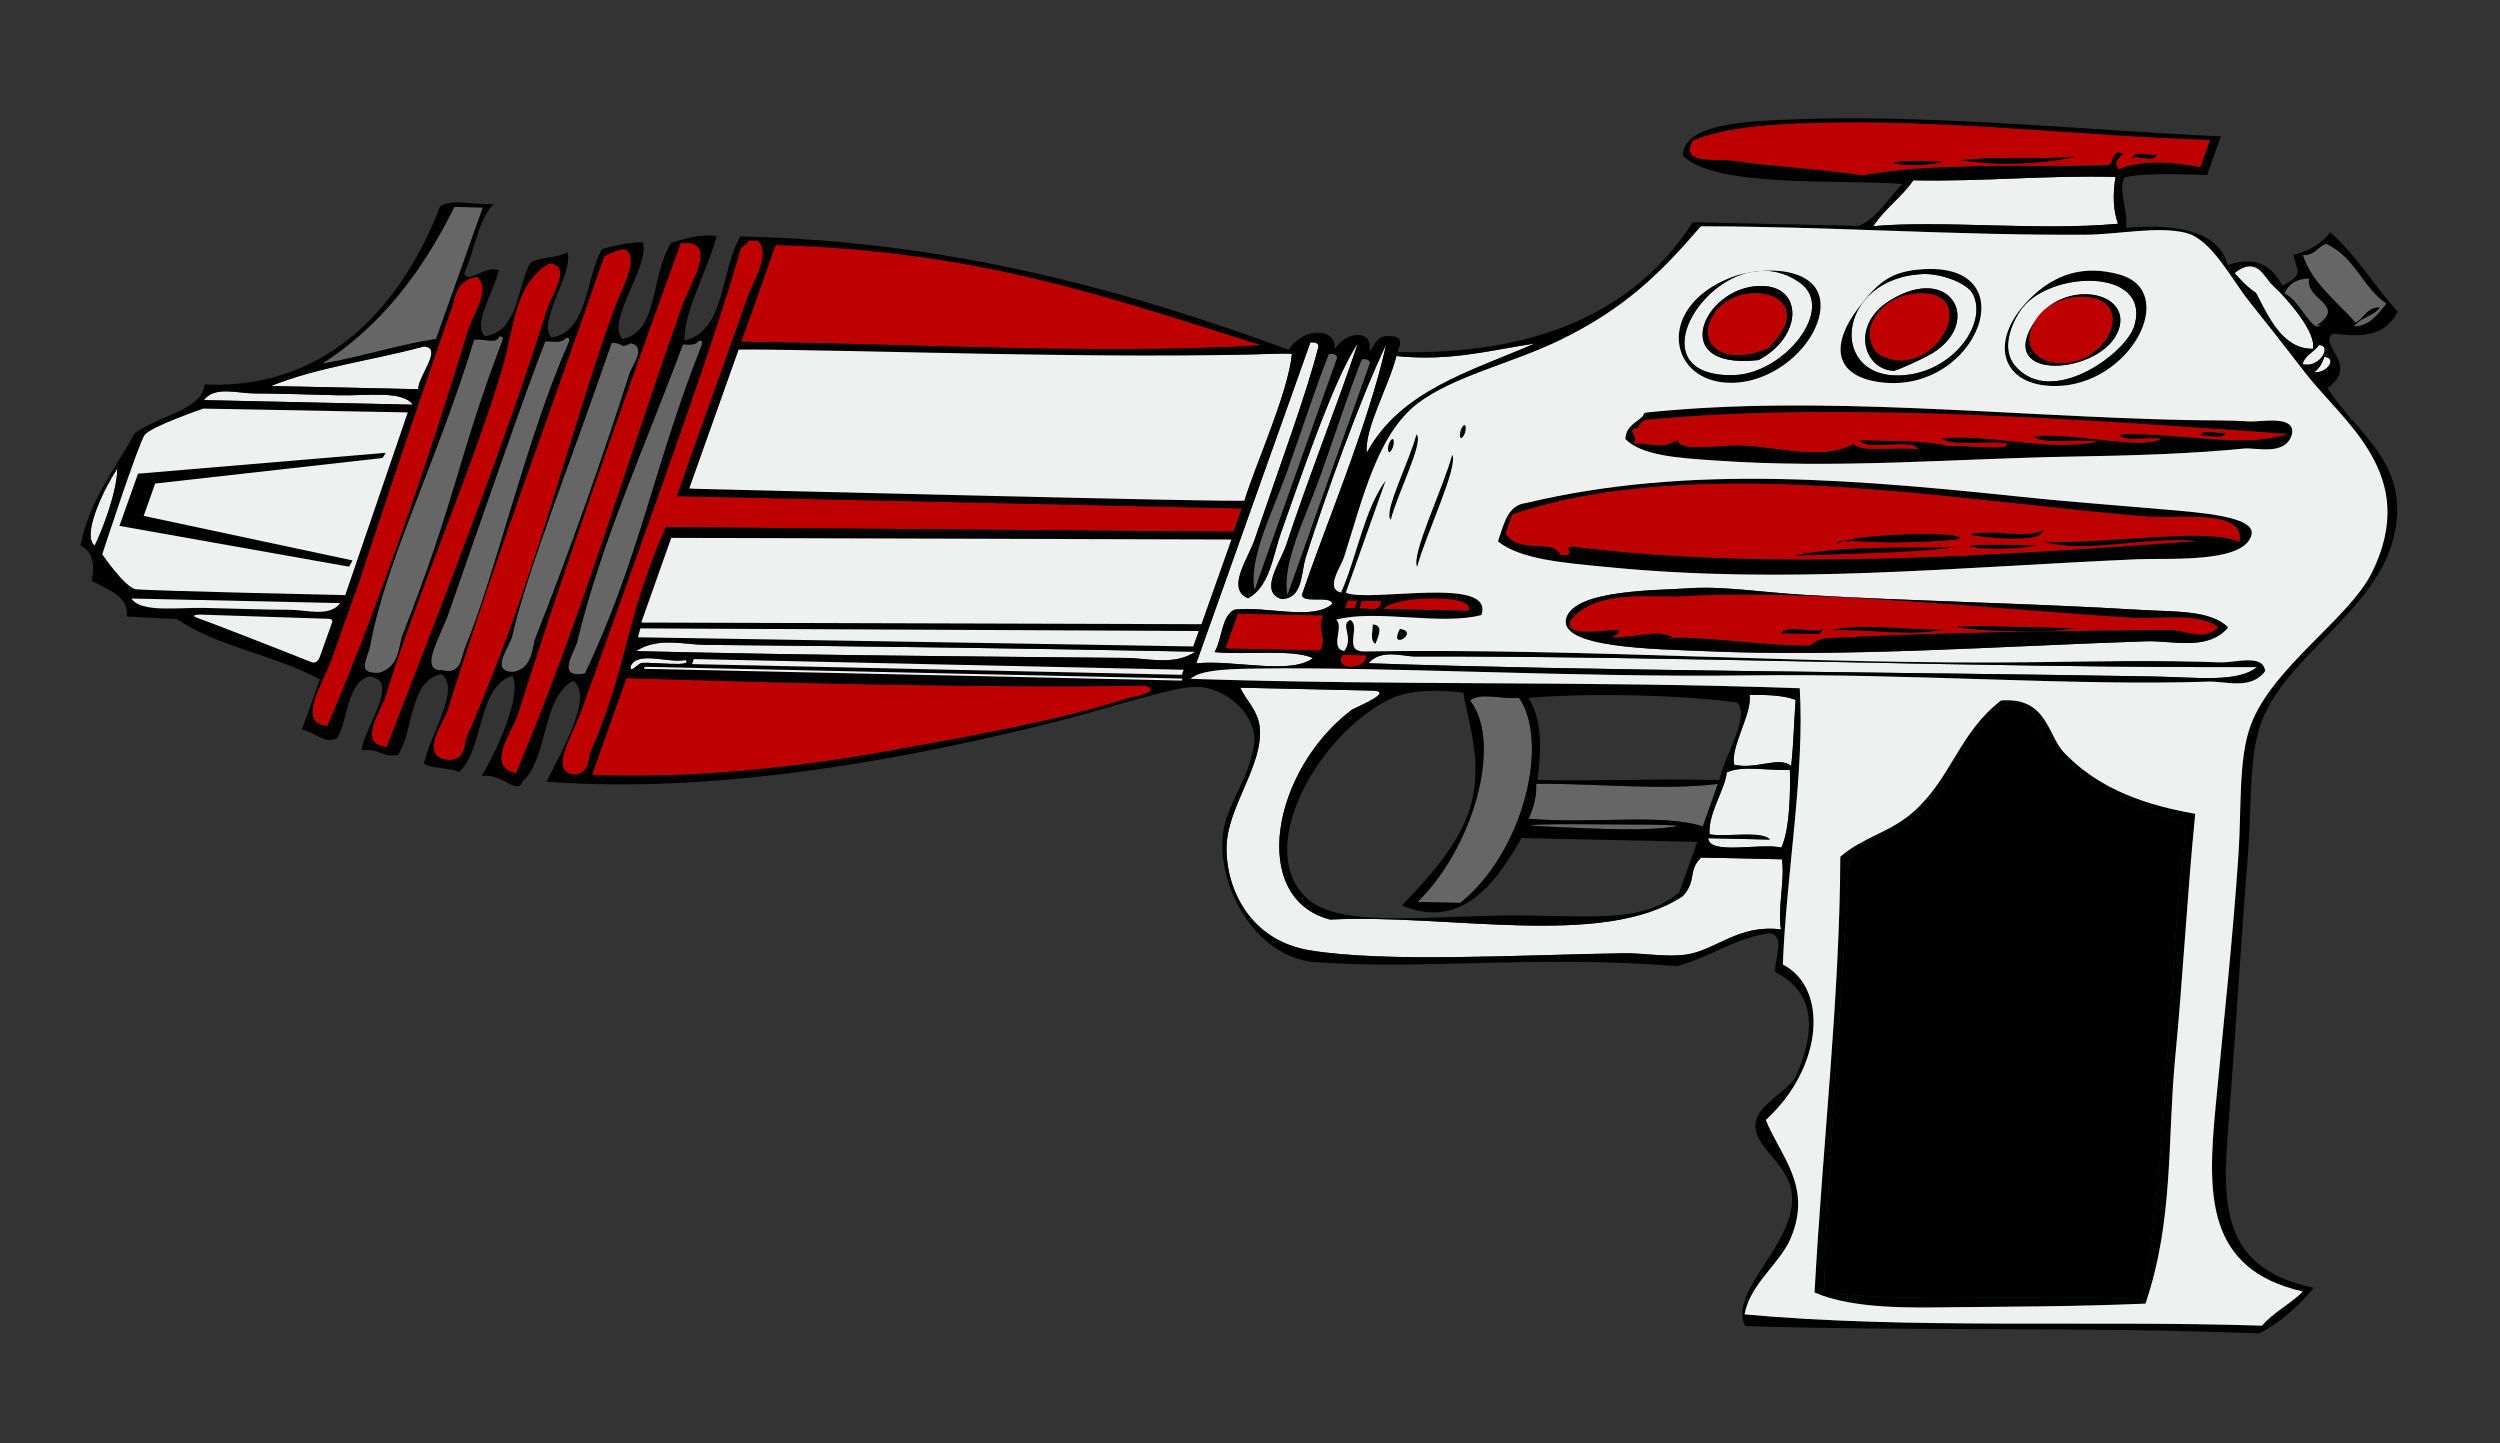 <?xml version="1.0" encoding="UTF-8" standalone="no"?>
<!-- Created with Inkscape (http://www.inkscape.org/) -->

<svg
   width="236.991mm"
   height="136.827mm"
   viewBox="0 0 839.732 484.821"
   id="svg60481"
   version="1.1"
   inkscape:version="1.2.2 (b0a8486, 2022-12-01)"
   sodipodi:docname="space-blaster.svg"
   xmlns:inkscape="http://www.inkscape.org/namespaces/inkscape"
   xmlns:sodipodi="http://sodipodi.sourceforge.net/DTD/sodipodi-0.dtd"
   xmlns="http://www.w3.org/2000/svg"
   xmlns:svg="http://www.w3.org/2000/svg"
   xmlns:rdf="http://www.w3.org/1999/02/22-rdf-syntax-ns#"
   xmlns:cc="http://creativecommons.org/ns#"
   xmlns:dc="http://purl.org/dc/elements/1.1/">
  <rect x="0" y="0" width="839.732" height="484.821" fill="#333333" stroke="none"/>
  <defs
     id="defs60483" />
  <sodipodi:namedview
     id="base"
     pagecolor="#ffffff"
     bordercolor="#666666"
     borderopacity="1.0"
     inkscape:pageopacity="0.0"
     inkscape:pageshadow="2"
     inkscape:zoom="0.7"
     inkscape:cx="209.28571"
     inkscape:cy="67.857143"
     inkscape:document-units="px"
     inkscape:current-layer="layer1"
     showgrid="false"
     inkscape:window-width="1652"
     inkscape:window-height="1099"
     inkscape:window-x="0"
     inkscape:window-y="25"
     inkscape:window-maximized="0"
     fit-margin-top="0"
     fit-margin-left="0"
     fit-margin-right="0"
     fit-margin-bottom="0"
     inkscape:showpageshadow="2"
     inkscape:pagecheckerboard="0"
     inkscape:deskcolor="#d1d1d1" />
  <g
     inkscape:label="Layer 1"
     inkscape:groupmode="layer"
     id="layer1"
     transform="translate(285.717,-261.67)">
    <g
       id="g4392"
       transform="matrix(1.179,-1.118,1.169,0.662,-677.985,579.42)">
      <g
         id="g3"
         style="clip-rule:evenodd;fill-rule:evenodd"
         transform="rotate(60.906,79.756,310.944)">
        <path
           id="path5"
           d="m 400.33,8.678 c -0.168,-2.168 3.547,-0.453 4.999,-1 0.17,2.168 -3.55,0.453 -5,1 z"
           inkscape:connector-curvature="0" />
        <path
           id="path7"
           d="m 361.33,10.678 c -4.599,2.342 -17.198,0.382 -5.999,0 1.89,-0.065 3.87,0.049 6,0 z"
           inkscape:connector-curvature="0" />
        <path
           id="path9"
           d="m 398.33,13.677 c 0.712,4.621 2.02,8.646 4,11.999 -16.208,2.328 -37.025,0.013 -50.994,2 1.118,-4.548 3.76,-7.572 5,-11.999 14.64,-0.016 27.24,-2.079 41.99,-2 z"
           inkscape:connector-curvature="0"
           style="fill:#eff0f0" />
        <path
           id="path11"
           d="M 59.37,30.675 V 64.671 C 51.512,66.478 45.069,69.7 37.372,71.67 46.669,61.97 51.465,47.768 53.37,30.675 Z"
           inkscape:connector-curvature="0"
           style="fill:#666666" />
        <path
           id="path13"
           d="m 452.32,56.672 c -6.449,0.294 -12.006,-8.542 -15.998,-13.999 -2.237,-1.429 -4.122,-3.21 -5.999,-4.999 3.466,-4.737 6.434,0.891 8.999,3 3.69,3.029 12.73,11.884 13,15.998 z"
           inkscape:connector-curvature="0"
           style="fill:#eff0f0" />
        <path
           id="path15"
           d="m 119.36,37.674 c 3.75,3.423 1.973,9.942 2,14.998 0.084,15.63 -0.063,34.474 0,50.994 h 118.99 v 5.999 l -118.99,2 c -1.676,23.783 2.458,36 1,57.992 -0.109,1.647 1.571,6.101 -2,6 -5.297,-0.706 -3,-10.282 -3,-15.998 0,-38.109 0.573,-92.8 -1,-118.98 -0.282,-1.615 0.945,-1.721 1,-3 0.67,-0.006 1.34,-0.006 2,-0.006 z"
           inkscape:connector-curvature="0"
           style="fill:#bf0000" />
        <path
           id="path17"
           d="m 105.36,38.674 c 5.364,0.989 3,10.513 3,15.998 0,42.117 2.195,79.663 0,120.98 -7.064,-1.375 -3.849,-10.729 -4,-14.998 -1.04,-29.541 -1.261,-77.812 -1,-118.98 v -3 c 0.67,0.004 1.34,0.004 2,0.004 z"
           inkscape:connector-curvature="0"
           style="fill:#bf0000" />
        <path
           id="path19"
           d="m 232.35,61.671 c -33.649,3.346 -72.451,1.539 -108.99,2 V 38.674 c 43.72,0.272 75.65,12.339 108.99,22.997 z"
           inkscape:connector-curvature="0"
           style="fill:#bf0000" />
        <path
           id="path21"
           d="m 377.33,44.673 c 5.065,7.36 1.616,19.395 -7.999,20.998 -15.933,2.655 -22.196,-24.573 -3.999,-25.997 3.45,-0.27 9.87,1.899 12,4.999 z m -11,19.998 c 0.688,0.024 4.944,-3.134 6,-4 9.765,-8.011 -1.704,-24.426 -11.999,-13.999 -6.42,6.502 -0.41,17.775 6,17.999 z"
           inkscape:connector-curvature="0"
           style="fill:#eff0f0" />
        <path
           id="path23"
           d="m 391.33,62.671 c -3.766,-3.806 -4.035,-9.589 -2.999,-13.998 2.516,-10.711 24.138,-12.18 24.996,3 0.41,7.327 -11.35,21.767 -22,10.998 z m 19,-9.999 c -0.258,-9.771 -15.028,-12.551 -17.998,-2 -4.72,16.76 18.31,13.986 18,2 z"
           inkscape:connector-curvature="0"
           style="fill:#eff0f0" />
        <path
           id="path25"
           d="m 92.365,40.674 c 3.661,2.445 2,10.007 2,15.998 0,35.248 3.713,69.063 1,109.99 -0.099,1.492 1.571,5.901 -2,5.999 -6.841,-0.551 -3.873,-9.518 -4,-12.998 -1.322,-36.361 -0.671,-78.784 -1,-116.99 0.733,-0.934 1.818,-1.515 3,-2 0.334,0.004 0.667,0.004 1,0.004 z"
           inkscape:connector-curvature="0"
           style="fill:#bf0000" />
        <path
           id="path27"
           d="m 340.33,42.673 c 9.368,6.443 3.366,23.332 -6.999,23.997 -23.12,1.484 -13.13,-37.842 7,-23.997 z m -6.99,1 c -12.808,-1.037 -15.167,22.333 3.999,18.998 7.3,-6.136 4.02,-18.348 -4,-18.998 z"
           inkscape:connector-curvature="0"
           style="fill:#eff0f0" />
        <path
           id="path29"
           d="m 79.367,169.66 c -6.494,-0.584 -3.842,-9.208 -4,-12.998 -1.097,-26.498 1.317,-57.129 0,-84.989 -0.462,-9.789 -3.778,-21.579 2,-26.997 5.185,0.208 2.863,8.135 3,11.999 1.239,35.071 -0.122,79.057 -1,112.99 z"
           inkscape:connector-curvature="0"
           style="fill:#bf0000" />
        <path
           id="path31"
           d="m 453.32,55.672 c 2.945,-0.02 1.877,6.071 -1.999,5 -0.15,-2.488 1.57,-3.096 2,-5 z"
           inkscape:connector-curvature="0"
           style="fill:#eff0f0" />
        <path
           id="path33"
           d="m 455.32,58.671 c 2.84,0.12 1.922,4.264 -1,4 0.78,-0.89 1.08,-2.258 1,-4 z"
           inkscape:connector-curvature="0"
           style="fill:#eff0f0" />
        <path
           id="path35"
           d="m 289.34,59.671 c -11.182,7.482 -24.591,12.737 -26.996,28.997 -2.323,-6.342 -0.341,-16.991 -1,-24.997 11.79,1.125 19.27,-2.061 28,-4 z"
           inkscape:connector-curvature="0"
           style="fill:#eff0f0" />
        <path
           id="path37"
           d="m 242.35,60.671 c 1.162,-0.163 1.779,0.221 2,1 1.007,12.191 0.781,29.118 1,49.994 0.051,4.869 -2.36,12.741 3,14.998 3.676,-3.214 2,-11 2,-16.998 V 90.667 c -0.017,-8.143 0.121,-21.7 2,-29.996 0.275,15.781 -0.362,34.611 0,51.994 0.095,4.579 -2.309,12.204 3,13.998 4.575,-0.23 2.124,-6.695 2,-10.999 -0.455,-15.776 -0.428,-40.33 1,-54.993 2.267,20.945 0.723,47.644 1,63.992 -0.396,3.729 6.246,0.42 7,3 -2.839,4.493 -13.872,0.792 -19.998,2 -2.288,1.711 -0.367,7.632 -1,10.999 6.676,0.657 15.984,-1.319 20.998,1 -3.478,4.538 -16.547,0.769 -23.997,2 V 60.673 Z"
           inkscape:connector-curvature="0"
           style="fill:#eff0f0" />
        <path
           id="path39"
           d="m 72.368,63.671 c 0.851,-0.184 0.943,0.39 1,1 -0.685,30.095 2.089,39.729 1,75.99 -0.09,3.008 1.835,8.103 -2,9.999 -5.048,0.561 -3.523,-3.618 -4,-6.999 -3.03,-21.501 0.292,-47.726 -1,-78.99 1.453,-0.546 5.168,1.169 5,-0.999 z"
           inkscape:connector-curvature="0"
           style="fill:#666666" />
        <path
           id="path41"
           d="m 86.366,63.671 c 0.85,-0.184 0.943,0.39 1,1 -1.777,24.364 1.955,60.981 1,78.99 -0.123,2.326 1.276,7.179 -3,5.999 -5.081,0.419 -2.963,-8.208 -3,-14.998 -0.13,-24.194 -0.417,-57.741 0,-69.991 1.584,-0.082 3.814,0.483 4,-0.998 z"
           inkscape:connector-curvature="0"
           style="fill:#666666" />
        <path
           id="path43"
           d="m 114.36,63.671 c 0.851,-0.184 0.943,0.39 1,1 -1.093,30.655 2.889,54.532 0,84.989 -5.881,1.7 -3.777,-5.597 -4,-7.999 -2.397,-25.938 -0.38,-49.293 0,-76.99 1.42,0.087 2.83,0.166 3,-0.999 z"
           inkscape:connector-curvature="0"
           style="fill:#666666" />
        <path
           id="path45"
           d="m 237.35,63.671 h 2 c 2.142,10.261 0.567,29.332 1,37.995 -37.955,1.258 -84.637,2.137 -116.98,0 V 65.671 c 27.09,-2.35 77.91,0.545 113.98,-2.004 z"
           inkscape:connector-curvature="0"
           style="fill:#eff0f0" />
        <path
           id="path47"
           d="m 100.36,64.671 c 3.676,0.732 1.929,5.811 2,7.999 0.655,20.185 0.715,46.095 0,67.991 -0.083,2.538 1.776,7.869 -2,8.999 -5.234,0.42 -2.759,-6.777 -3,-8.999 -1.745,-16.13 -0.716,-45.573 -1,-72.991 v -3 c 2.733,-0.088 2.017,1.667 4,0.002 z"
           inkscape:connector-curvature="0"
           style="fill:#666666" />
        <path
           id="path49"
           d="m 254.34,64.671 c 1.162,-0.163 1.779,0.221 2,1 v 59.992 c -3.624,-8.137 -2,-19.644 -2,-30.996 0,-10.712 -0.3,-21.673 0,-29.993 z"
           inkscape:connector-curvature="0"
           style="fill:#666666" />
        <path
           id="path51"
           d="m 57.37,66.67 c 4.211,0.122 0.993,7.673 2,10.999 H 28.374 C 36.619,72.583 47.837,70.47 57.37,66.67 Z"
           inkscape:connector-curvature="0"
           style="fill:#eff0f0" />
        <path
           id="path53"
           d="M 59.37,81.669 H 15.375 c 1.177,-3.759 6.567,-1.911 9.999,-2 5.346,-0.138 12.013,0 17.998,0 5.632,0 12.896,-1.662 15.998,2 z"
           inkscape:connector-curvature="0"
           style="fill:#eff0f0" />
        <path
           id="path55"
           d="m 435.32,79.669 c -0.169,-2.168 3.546,-0.453 4.999,-1 0.17,2.168 -3.54,0.453 -5,1 z"
           inkscape:connector-curvature="0" />
        <path
           id="path57"
           d="m 280.34,81.669 c 0.381,-1.904 1.272,0.638 1,2 -0.38,1.903 -1.27,-0.639 -1,-2 z"
           inkscape:connector-curvature="0" />
        <path
           id="path59"
           d="m 271.34,83.668 c 2.208,1.479 0.425,15.557 1,21.997 -2.21,-1.47 -0.42,-15.552 -1,-21.992 z"
           inkscape:connector-curvature="0" />
        <path
           id="path61"
           d="m 266.34,85.668 c 0.38,-1.903 1.272,0.639 1,2 -0.38,1.903 -1.27,-0.639 -1,-2 z"
           inkscape:connector-curvature="0" />
        <path
           id="path63"
           d="m 280.34,88.668 c 2.219,3.053 0.412,20.429 1,28.996 -2.22,-3.05 -0.41,-20.425 -1,-28.992 z"
           inkscape:connector-curvature="0" />
        <path
           id="path65"
           d="m 2.376,99.667 c 1.775,6.443 1.39,16.549 1,19.998 -3.713,-2.83 -2.134,-15.57 -1,-19.993 z"
           inkscape:connector-curvature="0"
           style="fill:#eff0f0" />
        <path
           id="path67"
           d="m 409.33,104.67 c 1.417,3.189 -8.888,2.562 -12.998,2 -6.618,-0.906 7.682,-1.288 2.999,-1 2.28,-0.15 8.32,0.93 10,-1 z"
           inkscape:connector-curvature="0" />
        <path
           id="path69"
           d="m 409.33,108.67 c -6.611,2.369 -23.03,0.3 -7.999,0 2.64,-0.06 5.44,0.03 8,0 z"
           inkscape:connector-curvature="0" />
        <path
           id="path71"
           d="m 295.34,128.66 h -17.998 c 1.39,-2.581 8.043,-3.034 10.998,-3 2.53,0.03 7.24,0.44 7,3 z"
           inkscape:connector-curvature="0"
           style="fill:#bf0000" />
        <path
           id="path73"
           d="m 269.34,126.66 h 2 v 2 h -2 z"
           inkscape:connector-curvature="0"
           style="fill:#bf0000" />
        <path
           id="path75"
           d="m 272.34,126.66 h 3.999 c 1.008,3.007 -2.228,1.772 -3.999,2 z"
           inkscape:connector-curvature="0"
           style="fill:#bf0000" />
        <path
           id="path77"
           d="m 410.33,129.66 h 12.998 c -4.233,1.524 -14.967,1.345 -19.997,1 -10.05,-0.69 -2.18,-1.14 7,-1 z"
           inkscape:connector-curvature="0" />
        <path
           id="path79"
           d="m 247.35,130.66 h 17.998 c -0.31,3.976 2.31,5.022 2,8.999 H 247.35 v -9 z"
           inkscape:connector-curvature="0"
           style="fill:#bf0000" />
        <path
           id="path81"
           d="m 372.33,131.66 c 6.01,-2.323 16.323,-0.341 23.997,-1 -6.01,2.32 -16.33,0.34 -24,1 z"
           inkscape:connector-curvature="0" />
        <path
           id="path83"
           d="m 276.34,132.66 c 2.186,0.147 2.146,2.52 2,5 -1.48,-0.85 -1.44,-3.22 -2,-5 z"
           inkscape:connector-curvature="0" />
        <path
           id="path85"
           d="m 282.34,133.66 c 4.58,0.67 -0.8,6.06 0,0 z"
           inkscape:connector-curvature="0" />
        <path
           id="path87"
           d="m 464.32,138.66 c -2.802,4.168 -11.69,2.95 -20.997,3 -52.813,0.284 -120.09,1.733 -164.98,1 1.521,-3.826 6.716,-1.935 8.999,-2 55.97,-1.6 118.54,-0.21 176.98,-2 z"
           inkscape:connector-curvature="0"
           style="fill:#eff0f0" />
        <path
           id="path89"
           d="m 241.35,140.66 c -3.501,3.795 -9.501,1.935 -13.999,2 -34.802,0.506 -64.153,1.09 -102.99,1 3.502,-3.8 9.499,-1.928 13.998,-2 35.7,-0.57 65.49,-0.88 102.99,-1 z"
           inkscape:connector-curvature="0"
           style="fill:#eff0f0" />
        <path
           id="path91"
           d="m 272.34,140.66 h 4.999 c 0.98,4.03 -5.97,4.03 -5,0 z"
           inkscape:connector-curvature="0"
           style="fill:#bf0000" />
        <path
           id="path93"
           d="m 124.36,147.66 c 0.122,-4.211 7.672,-0.993 10.999,-2 2.43,1.853 -6.591,0.675 -8.999,1 -0.93,0.57 -1.51,2.78 -2,1 z"
           inkscape:connector-curvature="0"
           style="fill:#eff0f0" />
        <path
           id="path95"
           d="m 360.33,148.66 c 3.863,-0.196 7.368,-0.036 9.999,1 1.307,5.692 2.81,11.188 3.999,16.998 -3.281,-2.552 -6.975,1.167 -11.998,0 -2.21,-4.45 0,-13.33 -2,-18 z"
           inkscape:connector-curvature="0"
           style="fill:#eff0f0" />
        <path
           id="path97"
           d="m 233.35,149.66 c 4.559,1.392 -2.986,3.481 -2,3 -12.948,6.326 -30.228,10.785 -45.995,14.999 -18.485,4.94 -39.474,8.466 -60.992,7.999 v -24.997 c 24.47,0.25 74.24,0.71 108.98,-1 z"
           inkscape:connector-curvature="0"
           style="fill:#bf0000" />
        <path
           id="path99"
           d="m 253.34,149.66 h 27.996 c 4.417,0.134 -1.86,4.055 -2.999,5 -12.25,15.949 -7.622,48.926 10.998,53.993 24.478,-2.186 59.312,5.986 71.991,-7.998 1.833,-4.07 -0.924,-6.785 1,-9.999 h 16.998 c 2.208,5.457 2.692,12.639 4.999,17.997 -9.369,-1.141 -11.98,5.722 -17.998,7 -3.847,0.816 -9.157,-0.174 -12.998,0 -21.478,0.97 -49.095,3.82 -65.991,0.999 -12.964,-2.163 -21.932,-14.974 -24.997,-25.996 -2.884,-10.369 1.678,-21.268 -2,-30.996 -1.59,-4.21 -4.75,-6.7 -7,-9.99 z"
           inkscape:connector-curvature="0"
           style="fill:#eff0f0" />
        <path
           id="path101"
           d="m 393.33,190.66 c 2.519,-5.814 8.705,-7.185 11.998,-12.999 4.8,-8.472 2.65,-20.183 8.999,-27.996 7.343,0.466 9.628,8.088 13.999,11.998 9.321,8.343 19.942,13.256 32.995,17.998 7.632,41.045 20.283,82.351 25.997,121.98 -24.277,-1.169 -44.082,2.272 -66.991,0 -9.7,-36.3 -17.63,-74.36 -27,-110.98 z"
           inkscape:connector-curvature="0" />
        <path
           id="path103"
           d="m 302.34,151.66 c 1.386,-2.28 6.959,-0.373 9.998,-1 9.703,11.114 12.51,39.381 3,52.993 h -8.999 c 7.63,-14.48 5.98,-41.36 -4,-51.99 z"
           inkscape:connector-curvature="0"
           style="fill:#666666" />
        <path
           id="path105"
           d="m 374.33,167.66 c 1.792,5.711 4.416,15.351 4,19.997 -4.849,-1.15 -14.414,2.415 -15.998,-2 h 12.998 c -2.366,-2.3 -8.974,-0.357 -12.998,-0.999 -1.899,-5.391 -0.092,-11.6 -1,-15.998 2.7,-1.97 8.74,-0.6 13,-1 z"
           inkscape:connector-curvature="0"
           style="fill:#eff0f0" />
        <path
           id="path107"
           d="m 360.33,171.66 v 10.999 c -9.506,-3.164 -23.613,0.076 -36.995,-1 0.309,-3.642 -0.159,-6.507 -1,-8.999 12.52,-0.47 27.06,1.06 37.99,-1 z"
           inkscape:connector-curvature="0"
           style="fill:#666666" />
        <path
           id="path109"
           d="m 355.33,182.66 c -5.918,1.631 -15.902,1.203 -24.997,1 -14.523,-0.326 0.923,-0.91 9.999,-1 6.45,-0.07 11.44,-0.37 15,0 z"
           inkscape:connector-curvature="0"
           style="fill:#666666" />
        <path
           id="path111"
           d="m 382.33,209.65 c -7.179,1.486 -10.749,6.582 -16.997,8.999 -31.002,-2.082 -52.439,2.471 -75.991,1 -13.088,-0.817 -27.208,-20.23 -28.996,-33.996 -0.844,-6.499 1.7,-14.17 0,-21.997 -1.574,-7.246 -9.889,-13.826 -15.998,-13.998 -4.567,-0.128 -16.448,5.766 -24.997,8.999 -29.981,11.338 -67.934,21.385 -103.99,18.997 0.636,-6.438 3.738,-22.729 -2,-25.996 -5.225,4.44 0.583,19.914 -3,25.996 -0.097,3.967 -5.152,-2.272 -8.999,-0.999 1.301,-6.489 2.515,-21.042 -1,-25.997 -6.63,3.035 -0.44,18.891 -4,24.997 -2.288,-1.046 -6.031,-0.635 -7.999,-2 -0.802,-7.863 2.194,-19.525 -3,-22.997 -6.216,1.783 -1.553,14.444 -3,20.997 -3.708,0.708 -4.291,-1.708 -7.999,-1 -1.153,-6.512 3.09,-18.421 -4,-18.997 -4.062,1.938 -1.093,10.905 -2,15.998 -2.101,1.807 -5.123,-1.527 -7.999,-2 v -12.999 c -11.088,-5.909 -24.121,-7.893 -34.356,-14.655 -3,0 -7.639,-0.343 -10.638,-0.343 -1.063,-5.27 -5.904,-6.761 -9.999,-8.999 -0.542,-4.124 -1.859,-7.473 -4.999,-8.999 -1.434,-12.099 1.584,-19.746 3,-28.997 3.422,-4.694 12.488,-6.398 10.999,-12.999 27.656,0.658 35.417,-23.907 35.996,-46.994 1.711,-2.288 7.632,-0.366 10.999,-1 -2.124,4.208 -0.485,12.18 -1,17.998 1.71,2.916 3.639,-2.266 7,-1 0.54,5.792 -1.52,14.185 2,16.998 6.491,-1.174 3.208,-12.123 4,-18.998 1.574,-1.759 5.355,-1.311 6.999,-3 2.944,5.388 -1.296,17.961 3,21.997 7.282,-1.717 2.714,-15.284 4,-22.997 2.347,-0.986 4.912,-1.754 7.999,-2 3.367,5.966 -1.984,20.648 3,24.997 7.015,-2.388 1.104,-15.738 3,-24.997 2.593,-1.073 4.903,-2.429 8.999,-2 0.593,8.74 -1.232,19.897 1,26.997 7.951,-2.381 2.297,-18.367 4,-26.997 45.758,-0.056 87.325,12.632 122.98,25.997 1.467,-6.155 8.523,-5.878 9.63,-0.344 0.83,-4.842 6.64,-5.534 7.368,0.344 0.865,-1.802 0.241,-3.941 2.731,-4.08 3.735,-0.138 3.04,2.308 3.268,4.08 28.936,-0.061 46.58,-11.412 51.993,-34.996 h 34.996 c 3.392,-2.274 4.023,-7.308 5.999,-10.999 -13.542,-0.898 -38.524,2.183 -47.994,-5.999 -2.419,-8.523 11.526,-9.251 20.997,-9.999 27.37,-2.162 66.802,1.488 89.989,2 v 9.999 c -6.027,-0.028 -12.31,-0.312 -16.998,1 -0.88,2.583 3.218,8.753 4,12.999 12.709,-1.711 20.274,1.722 23.997,8.999 6.195,-3.222 10.367,1.607 12.998,5 3.881,-3.396 1.781,-3.787 0,-7.999 3.001,-0.999 5,-2.999 5.999,-5.999 7.394,5.938 13.142,13.521 19.997,19.997 -0.895,7.599 -7.713,6.335 -11.998,6 -1.998,3.367 8.021,7.695 3,13.998 9.511,11.716 23.76,19.155 24.996,38.995 1.138,18.232 -13.701,30.3 -13.998,46.994 -0.157,8.872 4.209,21.521 6.999,33.996 4.67,20.873 10.015,43.009 14.999,64.992 5.048,22.264 8.381,41.195 30.996,45.994 -1.849,4.818 -4.314,9.018 -8,11.999 -39.299,-0.752 -69.758,1.396 -107.99,0.999 -6.27,-8.538 4.572,-21.493 0,-33.995 -3.133,-8.569 -12.614,-12.318 -12.998,-18.998 -0.242,-4.214 4.4,-7.763 4.999,-10.998 1.105,-14.104 -3.364,-22.633 -11.998,-26.997 -1.31,-3.35 -0.28,-9.04 -4,-9.99 z M 439.32,40.67 c -2.565,-2.109 -5.533,-7.736 -8.999,-3 1.877,1.789 3.762,3.57 5.999,4.999 3.992,5.456 9.549,14.293 15.998,13.999 -0.27,-4.114 -9.31,-12.969 -13,-15.998 z m 49,210.98 c -4.551,-21.48 -8.896,-43.312 -13.998,-64.992 -2.799,-11.891 -7.093,-24.349 -7,-32.996 0.163,-15.09 12.671,-27.879 13.999,-39.995 C 484.102,88.283 464.246,75.454 452.324,62.673 446.207,56.115 441.51,51.129 435.327,44.675 430.321,39.45 423.058,29.217 417.329,27.677 c -6.391,-1.718 -14.129,0.764 -20.997,1 -27.093,0.931 -54.405,-0.702 -80.99,0 -4.978,12.232 -9.693,21.464 -20.997,29.996 -8.27,6.242 -19.515,9.813 -24.997,16.998 -6.205,8.131 -4.427,25.017 -4,39.995 0.067,2.371 -1.685,8.158 2,8.999 0.661,-9.337 -1.326,-21.323 1,-28.996 v 28.996 c 5.47,2.601 29.95,-5.425 29.996,5 -7.677,2.988 -22.319,-0.988 -29.996,2 2.258,1.742 0.654,7.345 4,7.999 1.155,-3.568 -3.027,-6.866 -1,-7.999 2.702,1.63 0.749,7.916 4.999,7.999 46.793,-2.152 94.671,0.965 140.98,-1 13.213,-0.561 25.203,-1.241 38.995,-1 3.115,0.055 8.302,-2.544 9.999,2 -1.546,5.02 -7.529,2.76 -10.999,3 -27.994,1.928 -62.807,-0.485 -96.988,1 -34.863,1.515 -76.338,-0.23 -102.99,1 -3.776,0.174 -11.718,0.365 -12.998,3 45.377,0.583 82.073,-1.735 127.98,-1 7.416,21.914 10.978,47.681 16.998,70.991 11.287,5.743 16.13,26.102 7.999,39.995 5.639,9.089 14.633,16.654 13.998,29.996 -0.331,6.954 -5.11,11.924 -4,19.998 35.285,2.942 72.859,-0.455 108.99,0 1.414,-3.586 4.325,-5.674 6,-8.999 -21.99,-5.16 -27.19,-24.43 -31.97,-46.99 z M 260.34,159.66 c 3.678,9.729 -0.884,20.627 2,30.996 3.065,11.022 12.033,23.833 24.997,25.996 16.896,2.821 44.514,-0.029 65.991,-0.999 3.841,-0.174 9.151,0.816 12.998,0 6.018,-1.278 8.629,-8.141 17.998,-7 -2.307,-5.358 -2.791,-12.54 -4.999,-17.997 h -16.998 c -1.924,3.214 0.833,5.929 -1,9.999 -12.679,13.984 -47.514,5.812 -71.991,7.998 -18.62,-5.066 -23.248,-38.044 -10.998,-53.993 1.139,-0.944 7.416,-4.866 2.999,-5 h -27.996 c 2.25,3.28 5.41,5.77 7,9.99 z m -198.97,-32 v 19.998 c 0,6.102 -2.678,16.499 4,16.998 2.068,-33.286 1.07,-79.567 0,-101.99 -0.212,-4.446 1.904,-10.597 -2,-13.998 -4.226,0.988 -3.006,4.922 -3,7.999 0.062,29.201 1,70.989 1,70.989 z m 61.991,-88.986 v 24.997 c 36.535,-0.46 75.337,1.347 108.99,-2 -33.34,-10.658 -65.27,-22.725 -108.99,-22.997 z m 193.98,-26.997 c 9.007,1.296 19.548,1.658 27.996,3 14.129,-3.869 33.146,-2.851 49.994,-4 2.396,0.396 -0.555,-4.554 2.999,-3 -1.158,1.479 -1.158,2.52 0,4 4.325,-2.707 11.276,-2.165 16.998,-1 v -7 c -27.448,-0.213 -57.868,-4.046 -85.989,-2 -8.128,0.592 -16.19,1.564 -21.997,5 -1.05,6.422 5.83,4.401 10,5 z m 38.99,4 c -1.24,4.426 -3.882,7.45 -5,11.999 13.969,-1.986 34.786,0.328 50.994,-2 -1.98,-3.352 -3.288,-7.377 -4,-11.999 -14.74,-0.079 -27.34,1.984 -41.99,2 z M 53.371,30.675 C 51.466,47.768 46.67,61.97 37.373,71.67 45.069,69.7 51.512,66.478 59.371,64.671 V 30.675 Z m 63.99,6.999 c -0.055,1.278 -1.282,1.385 -1,3 1.573,26.185 1,80.876 1,118.98 0,5.716 -2.297,15.292 3,15.998 3.571,0.101 1.891,-4.353 2,-6 1.458,-21.992 -2.675,-34.209 -1,-57.992 l 118.99,-2 v -5.999 h -118.99 c -0.063,-16.52 0.084,-35.364 0,-50.994 -0.027,-5.056 1.75,-11.575 -2,-14.998 -0.66,0.006 -1.33,0.006 -2,0.006 z m -14,1 v 3 c -0.261,41.173 -0.04,89.445 1,118.98 0.15,4.269 -3.065,13.623 4,14.998 2.195,-41.322 0,-78.868 0,-120.98 0,-5.485 2.364,-15.009 -3,-15.998 -0.66,0.002 -1.33,0.002 -2,0.002 z m -11.995,2 c -1.181,0.485 -2.267,1.066 -3,2 0.329,38.202 -0.322,80.625 1,116.99 0.126,3.48 -2.841,12.447 4,12.998 3.571,-0.098 1.901,-4.507 2,-5.999 2.713,-40.923 -1,-74.738 -1,-109.99 0,-5.991 1.661,-13.553 -2,-15.998 -0.333,0.002 -0.666,0.002 -1,0.002 z M 80.368,56.672 c -0.136,-3.863 2.186,-11.791 -3,-11.999 -5.778,5.417 -2.462,17.208 -2,26.997 1.317,27.86 -1.097,58.492 0,84.989 0.157,3.79 -2.495,12.414 4,12.998 0.878,-33.93 2.239,-77.916 1,-112.99 z m 180.97,6.999 c 0.659,8.006 -1.323,18.655 1,24.997 2.405,-16.259 15.814,-21.514 26.996,-28.997 -8.73,1.939 -16.21,5.125 -28,4 z m -18.99,79.989 c 7.45,-1.231 20.52,2.538 23.997,-2 -5.013,-2.319 -14.322,-0.343 -20.998,-1 0.633,-3.366 -1.288,-9.287 1,-10.999 6.125,-1.207 17.159,2.494 19.998,-2 -0.753,-2.58 -7.396,0.729 -7,-3 -0.276,-16.348 1.268,-43.047 -1,-63.992 -1.428,14.664 -1.455,39.217 -1,54.993 0.124,4.304 2.575,10.769 -2,10.999 -5.309,-1.794 -2.904,-9.419 -3,-13.998 -0.362,-17.383 0.275,-36.212 0,-51.994 -2.432,6.498 -2,42.446 -2,48.994 0,5.998 1.676,13.784 -2,16.998 -5.359,-2.257 -2.949,-10.129 -3,-14.998 -0.219,-20.875 0.007,-37.802 -1,-49.994 -0.221,-0.779 -0.837,-1.163 -2,-1 v 82.994 z M 67.368,64.671 c 1.292,31.264 -2.03,57.489 1,78.99 0.477,3.381 -1.048,7.56 4,6.999 3.835,-1.896 1.91,-6.991 2,-9.999 1.089,-36.262 -1.685,-45.895 -1,-75.99 -0.057,-0.61 -0.149,-1.184 -1,-1 0.167,2.169 -3.548,0.454 -5,1.001 z m 14.998,0 c -0.417,12.25 -0.13,45.797 0,69.991 0.036,6.79 -2.082,15.417 3,14.998 4.275,1.18 2.876,-3.673 3,-5.999 0.955,-18.009 -2.777,-54.626 -1,-78.99 -0.057,-0.61 -0.149,-1.184 -1,-1 -0.187,1.482 -2.417,0.917 -4,1.001 z m 28.993,0 c -0.38,27.697 -2.397,51.052 0,76.99 0.222,2.402 -1.882,9.699 4,7.999 2.889,-30.458 -1.093,-54.334 0,-84.989 -0.057,-0.61 -0.149,-1.184 -1,-1 -0.17,1.165 -1.58,1.086 -3,1 z m 12,1 v 35.995 c 0,0 117.1,0.445 116.98,0 -0.433,-8.663 1.143,-27.734 -1,-37.995 h -2 c -36.06,2.545 -86.81,1.365 -113.98,1.996 z m -26.995,-1 v 3 c 0.284,27.417 -0.745,56.861 1,72.991 0.24,2.222 -2.235,9.419 3,8.999 3.776,-1.13 1.917,-6.461 2,-8.999 0.715,-21.896 0.655,-47.807 0,-67.991 -0.071,-2.188 1.676,-7.267 -2,-7.999 -1.983,1.666 -1.267,-0.089 -3.995,0.001 z m 157.98,29.996 c 0,11.353 -1.624,22.859 2,30.996 V 65.671 c -0.221,-0.779 -0.837,-1.163 -2,-1 -0.3,8.323 0,19.284 0,29.999 z M 28.374,77.669 H 59.37 c -1.007,-3.326 2.211,-10.876 -2,-10.999 -9.533,3.8 -20.751,5.913 -28.996,10.999 z m 14.998,2 c -5.985,0 -12.652,-0.138 -17.998,0 -3.431,0.089 -8.821,-1.759 -9.999,2 H 59.37 c -3.102,-3.662 -10.366,-2 -15.998,-2 z M 3.376,119.66 c 0.39,-3.448 0.775,-13.555 -1,-19.998 -1.134,4.428 -2.713,17.168 1,19.998 z m 284.96,6 c -2.955,-0.035 -9.608,0.418 -10.998,3 h 17.998 c 0.24,-2.56 -4.47,-2.97 -7,-3 z m -19,3 h 2 v -2 h -2 z m 3,0 c 1.771,-0.228 5.007,1.008 3.999,-2 h -3.999 z m -24.99,11 h 19.998 c 0.311,-3.977 -2.31,-5.023 -2,-8.999 h -17.998 v 9 z m 39.99,1 c -2.283,0.065 -7.478,-1.826 -8.999,2 44.89,0.733 112.17,-0.716 164.98,-1 9.307,-0.05 18.195,1.168 20.997,-3 -58.44,1.79 -121.01,0.4 -176.98,2 z m -148.98,1 c -4.499,0.072 -10.496,-1.8 -13.998,2 38.833,0.09 68.185,-0.494 102.99,-1 4.498,-0.065 10.497,1.795 13.999,-2 -37.5,0.12 -67.29,0.43 -102.99,1 z m 138.98,-1 h -4.999 c -0.97,4.03 5.98,4.03 5,0 z m -150.98,6 c 2.408,-0.325 11.429,0.853 8.999,-1 -3.326,1.007 -10.877,-2.211 -10.999,2 0.49,1.78 1.07,-0.43 2,-1 z m 235.97,20 c 5.023,1.167 8.717,-2.552 11.998,0 -1.189,-5.81 -2.692,-11.306 -3.999,-16.998 -2.631,-1.036 -6.136,-1.196 -9.999,-1 2,4.67 -0.21,13.55 2,18 z m -237.97,-16 v 24.997 c 21.518,0.467 42.507,-3.059 60.992,-7.999 15.767,-4.214 33.046,-8.673 45.995,-14.999 -0.986,0.482 6.559,-1.608 2,-3 -34.73,1.71 -84.5,1.25 -108.98,1 z m 159.98,2 c -11.711,10.583 -15.816,39.281 -1,50.994 8.655,6.842 25.155,3.688 41.995,3 17.247,-0.705 29.479,1.696 34.995,-6.999 v -12.999 h -36.995 c -1.863,10.142 -4.938,24.384 -19.997,17.998 3.328,-7.042 6.971,-14.902 6.999,-23.997 0.036,-11.882 -6.374,-22.515 -9.999,-30.996 -8.98,-0.91 -12.95,0.25 -16,3.01 z m 38,19 c 13.019,0.036 21.541,-0.956 37.995,-1 -0.704,-6.628 1.771,-16.435 -2,-19.997 -12.372,-1.63 -31.631,-1.692 -43.994,0 4.37,5.28 6.51,12.81 7.99,21 z m -16,31.99 h 8.999 c 9.51,-13.612 6.703,-41.879 -3,-52.993 -3.039,0.627 -8.612,-1.28 -9.998,1 9.98,10.63 11.63,37.51 4,51.99 z m 54.99,-34.99 c 0.908,4.398 -0.899,10.607 1,15.998 4.024,0.642 10.632,-1.301 12.998,0.999 h -12.998 c 1.584,4.415 11.149,0.85 15.998,2 0.416,-4.646 -2.208,-14.286 -4,-19.997 -4.26,0.4 -10.3,-0.97 -13,1 z m -38.99,4 c 0.841,2.492 1.309,5.357 1,8.999 13.382,1.076 27.489,-2.164 36.995,1 V 171.66 c -10.94,2.06 -25.48,0.53 -38,1 z m 17.99,10 c -9.076,0.09 -24.522,0.674 -9.999,1 9.095,0.203 19.079,0.631 24.997,-1 -3.56,-0.37 -8.55,-0.07 -15,0 z M 447.316,29.68 c -1.572,0.761 -1.494,3.172 -3.999,3 3.928,7.071 10.405,11.592 15.998,16.998 1.493,-1.173 1.178,-4.155 3.999,-4 -0.677,2.323 -3.322,2.676 -3.999,4.999 3.355,-0.311 3.987,-3.344 4.999,-5.999 -6.41,-4.253 -9.76,-11.574 -17,-14.998 z m 4,30.996 c 3.876,1.071 4.944,-5.019 1.999,-5 -0.43,1.905 -2.15,2.513 -2,5 z m -5,-21.997 c -2.544,0.122 -3.877,1.456 -3.999,4 3.627,1.228 9.823,11.821 9.998,7 -0.057,0.61 -0.149,1.184 -0.999,1 5.05,-5.438 -4.34,-6.482 -5,-12 z m 8,23.997 c 2.922,0.265 3.84,-3.879 1,-4 0.08,1.742 -0.22,3.11 -1,4 z"
           inkscape:connector-curvature="0" />
        <path
           id="path113"
           d="m 307.34,6.678 c 5.807,-3.435 13.869,-4.408 21.997,-5 28.121,-2.047 58.541,1.787 85.989,2 v 7 c -5.722,-1.165 -12.673,-1.708 -16.998,1 -1.158,-1.479 -1.158,-2.52 0,-4 -3.554,-1.554 -0.604,3.396 -2.999,3 -16.849,1.149 -35.865,0.13 -49.994,4 -8.448,-1.342 -18.989,-1.704 -27.996,-3 -4.17,-0.6 -11.05,1.421 -10,-5 z m 61.99,3 c -5.269,0.682 -6.076,0.478 -1,1 8.091,0.833 17.103,-0.708 19.998,-2 -7.94,1.051 -15.59,0.558 -19,1 z m 36,-2 c -1.452,0.547 -5.167,-1.168 -4.999,1 1.45,-0.547 5.17,1.168 5,-1 z m -50,3 c -11.199,0.382 1.4,2.342 5.999,0 -2.13,0.049 -4.11,-0.065 -6,0 z"
           inkscape:connector-curvature="0"
           style="fill:#bf0000" />
        <path
           id="path115"
           d="m 388.33,8.678 c -2.896,1.292 -11.907,2.833 -19.998,2 -5.076,-0.522 -4.269,-0.318 1,-1 3.41,-0.442 11.06,0.051 19,-1 z"
           inkscape:connector-curvature="0" />
        <path
           id="path117"
           d="m 464.32,44.673 c -1.012,2.655 -1.644,5.688 -4.999,5.999 0.677,-2.323 3.322,-2.676 3.999,-4.999 -2.821,-0.156 -2.506,2.827 -3.999,4 -5.593,-5.406 -12.07,-9.927 -15.998,-16.998 2.505,0.172 2.427,-2.239 3.999,-3 7.24,3.424 10.59,10.745 17,14.998 z"
           inkscape:connector-curvature="0"
           style="fill:#666666" />
        <path
           id="path119"
           d="m 451.32,50.672 c 0.85,0.184 0.942,-0.39 0.999,-1 -0.175,4.821 -6.371,-5.772 -9.998,-7 0.122,-2.544 1.455,-3.877 3.999,-4 0.66,5.52 10.05,6.564 5,12 z"
           inkscape:connector-curvature="0"
           style="fill:#666666" />
        <path
           id="path121"
           d="m 325.34,41.674 c 5.721,-3.39 18.257,-3.503 20.997,6.999 2.32,8.894 -3.382,19.68 -12.998,19.998 -13.13,0.433 -21.64,-18.921 -8,-26.997 z m 8,24.996 c 10.365,-0.665 16.367,-17.554 6.999,-23.997 -20.14,-13.845 -30.13,25.481 -7,23.997 z"
           inkscape:connector-curvature="0" />
        <path
           id="path123"
           d="m 354.33,48.673 c 1.998,-6.159 3.82,-9.054 8.999,-9.999 23.234,-4.237 22.719,31.887 1,28.997 -9.81,-1.306 -13.24,-9.016 -10,-18.998 z m 11,-8.999 c -18.197,1.424 -11.934,28.652 3.999,25.997 9.615,-1.603 13.064,-13.637 7.999,-20.998 -2.13,-3.1 -8.55,-5.269 -12,-4.999 z"
           inkscape:connector-curvature="0" />
        <path
           id="path125"
           d="m 389.33,45.673 c 3.572,-7.163 9.319,-9.18 16.998,-7 13.961,3.965 10.646,28.445 -4.999,28.997 -11.37,0.401 -17.47,-11.03 -12,-21.997 z m 23.99,5.999 c -0.858,-15.18 -22.48,-13.71 -24.996,-3 -1.036,4.409 -0.767,10.192 2.999,13.998 10.66,10.77 22.42,-3.67 22,-10.998 z"
           inkscape:connector-curvature="0" />
        <path
           id="path127"
           d="m 337.33,62.671 c -19.166,3.336 -16.807,-20.035 -3.999,-18.998 8.03,0.65 11.31,12.862 4,18.998 z m -12.99,-8.999 c 0.155,6.031 6.705,10.506 13.998,5.999 8.49,-15.325 -14.35,-19.508 -14,-5.999 z"
           inkscape:connector-curvature="0" />
        <path
           id="path129"
           d="m 360.33,46.673 c 10.295,-10.428 21.764,5.988 11.999,13.999 -1.056,0.866 -5.312,4.023 -6,4 -6.41,-0.225 -12.42,-11.498 -6,-17.999 z m 2,13.998 c 12.675,6.809 16.651,-15.239 4.999,-15.998 -0.344,-0.022 -5.493,-0.581 -7.999,4 -2.89,5.294 0.87,10.855 3,11.998 z"
           inkscape:connector-curvature="0" />
        <path
           id="path131"
           d="m 392.33,50.672 c 2.97,-10.551 17.74,-7.771 17.998,2 0.31,11.986 -22.72,14.76 -18,-2 z m 7,10.999 c 11.202,1.446 12.903,-16.138 2,-16.998 -4.791,-0.378 -8.172,2.241 -8.999,5.999 -1.6,7.26 3.73,10.578 7,10.999 z"
           inkscape:connector-curvature="0" />
        <path
           id="path133"
           d="m 317.34,77.669 c -0.184,-0.85 0.39,-0.943 1,-1 34.668,-5.416 74.402,-1 112.98,-1 3.862,0 8.803,-0.227 12.999,0 2.632,0.142 9.246,-2.064 9.998,3 0.365,5.783 -6.41,3.602 -8.999,4 -10.631,1.632 -22.929,2.425 -34.995,3 -24.721,1.177 -48.358,4.575 -74.991,3 -7.032,-0.416 -15.285,-0.703 -19.997,-5 -0.79,-3.459 1.12,-4.222 2.01,-6 z m 1,1 c -0.779,0.221 -1.163,0.837 -1,2 -2.995,0.658 0.956,2.137 0,4 5.153,0.026 5.916,1.461 8.999,-1 1.634,3.216 8.863,0.873 13.998,1 8.051,0.199 18.019,3.468 22.997,-1 2.695,2.304 9.644,0.355 13.998,1 -2.051,-2.949 -10.948,0.949 -12.998,-2 6.593,0.073 13.802,-0.47 18.997,1 3.275,-0.435 13.618,1.011 11.999,-1 -4.354,-0.645 -11.303,1.304 -13.998,-1 11.69,-1.352 22.969,3.016 32.995,0 -4.354,-0.645 -11.303,1.304 -13.998,-1 8.862,-1.307 23.036,2.984 26.997,0 -2.714,-0.62 -7.936,1.269 -8.999,-1 12.932,-0.775 26.948,3.048 34.995,-1 -38.13,-2.176 -95.16,-6.067 -135,0 z"
           inkscape:connector-curvature="0" />
        <path
           id="path135"
           d="m 296.34,110.66 c -0.051,-4.384 -0.699,-9.365 3,-9.999 31.569,-11.062 68.013,-7.803 106.99,-4 5.147,0.502 14.135,1.095 25.997,2 8.295,0.632 20.45,1.261 20.997,6 0.869,7.525 -15.676,6.482 -21.997,6.999 -38.045,3.108 -71.201,8.489 -109.99,4.999 -9.55,-0.85 -19.02,-1.46 -25,-6 z m 113.99,-2.99 c 13.648,0.362 33.418,-4.782 40.995,-1 -1.038,-8.667 -14.376,-5.548 -20.998,-5.999 -40.776,-2.781 -98.902,-14.082 -132.98,3 v 5 c 5.021,5.417 9.948,0.737 12.999,4.999 4.527,0.745 -1.529,-2.745 2.999,-2 42.823,5.223 92.089,-0.657 128.98,-5 -11.32,-0.98 -21.95,4.03 -31.99,1 z"
           inkscape:connector-curvature="0" />
        <path
           id="path137"
           d="m 442.32,106.67 c -36.896,4.343 -86.161,10.222 -128.98,5 -4.528,-0.745 1.528,2.745 -2.999,2 -3.051,-4.262 -7.979,0.417 -12.999,-4.999 v -5 c 34.081,-17.082 92.207,-5.78 132.98,-3 6.622,0.451 19.96,-2.668 20.998,5.999 -7.577,-3.782 -27.347,1.362 -40.995,1 10.05,3.03 20.68,-1.98 32,-1 z m -42.99,-1 c 4.683,-0.288 -9.617,0.094 -2.999,1 4.11,0.563 14.415,1.189 12.998,-2 -1.68,1.93 -7.72,0.85 -10,1 z m -31,3 c 4.13,-0.166 8.255,0.222 11.999,0 2.928,-0.174 16.637,-0.907 10.998,-2 -4.819,-0.934 -23.928,0.582 -23.997,3 0.06,-0.61 0.15,-1.19 1,-1 z m 33,0 c -15.031,0.3 1.388,2.369 7.999,0 -2.56,0.03 -5.36,-0.06 -8,0 z m -9,0.99 c -11.552,0.447 -23.79,0.207 -32.996,3 11.14,-0.85 22.8,-1.19 33,-3 z"
           inkscape:connector-curvature="0"
           style="fill:#bf0000" />
        <path
           id="path139"
           d="m 367.33,109.66 c 0.069,-2.417 19.178,-3.934 23.997,-3 5.639,1.093 -8.07,1.826 -10.998,2 -3.744,0.222 -7.869,-0.166 -11.999,0 -0.85,-0.18 -0.94,0.4 -1,1 z"
           inkscape:connector-curvature="0" />
        <path
           id="path141"
           d="m 359.33,112.66 c 9.206,-2.793 21.444,-2.553 32.996,-3 -10.2,1.81 -21.86,2.15 -33,3 z"
           inkscape:connector-curvature="0" />
        <path
           id="path143"
           d="m 327.34,134.66 c 5.04,-4.962 -9.812,2.265 -9.998,-4 2.798,-8.387 14.659,-6.312 21.997,-6.999 27.532,-2.576 65.478,1.624 94.988,3 6.393,0.298 13.634,-1.874 18.997,2 -1.948,3.852 -6.792,0.893 -9.998,1 -20.502,0.683 -48.656,1.946 -70.991,4 -1.808,0.166 -3.164,2.008 -3,2 -9.364,0.492 -25.08,-2.202 -30.996,-1 h 2 c -3.22,-2.82 -9.08,0.22 -13,0 z m 75.99,-4 c 5.03,0.345 15.764,0.524 19.997,-1 h -12.998 c -9.18,-0.14 -17.05,0.31 -7,1 z m -41,2 h 7.999 c 0.39,-1.086 1.2,-2.4 0,-1 -2.39,0.61 -7.25,-1.25 -8,1 z m 34,-2 c -7.674,0.659 -17.987,-1.323 -23.997,1 7.67,-0.66 17.99,1.32 24,-1 z"
           inkscape:connector-curvature="0"
           style="fill:#bf0000" />
        <path
           id="path145"
           d="m 370.33,131.66 c 1.2,-1.401 0.39,-0.086 0,1 h -7.999 c 0.75,-2.25 5.61,-0.39 8,-1 z"
           inkscape:connector-curvature="0" />
        <path
           id="path147"
           d="m 391.33,189.66 c 3.395,-5.297 8.619,-6.446 11.999,-11.999 5.375,-8.832 3.643,-20.659 9.998,-28.996 9.394,-1.177 12.271,8.67 16.998,12.998 8.362,7.656 18.158,12.574 31.996,14.999 4.379,21.046 9.521,41.752 13.998,62.991 4.38,20.773 11.752,41.522 11.999,62.992 -14.801,1.169 -27.849,1.508 -39.995,2 -7.983,0.324 -20.498,1.166 -29.996,-2.999 -9.14,-37.2 -16.7,-75.97 -27.01,-111.98 z m 28.99,111.98 c 22.909,2.272 42.714,-1.169 66.991,0 -5.714,-39.635 -18.365,-80.94 -25.997,-121.98 -13.053,-4.742 -23.674,-9.655 -32.995,-17.998 -4.371,-3.91 -6.656,-11.532 -13.999,-11.998 -6.349,7.813 -4.199,19.524 -8.999,27.996 -3.293,5.814 -9.479,7.185 -11.998,12.999 9.38,36.62 17.31,74.68 27,110.98 z"
           inkscape:connector-curvature="0" />
        <path
           id="path149"
           d="m 338.33,59.671 c -7.293,4.507 -13.843,0.032 -13.998,-5.999 -0.34,-13.509 22.5,-9.326 14,5.999 z"
           inkscape:connector-curvature="0"
           style="fill:#bf0000" />
        <path
           id="path151"
           d="m 359.33,48.673 c 2.506,-4.581 7.655,-4.022 7.999,-4 11.652,0.759 7.676,22.807 -4.999,15.998 -2.13,-1.143 -5.89,-6.704 -3,-11.998 z"
           inkscape:connector-curvature="0"
           style="fill:#bf0000" />
        <path
           id="path153"
           d="m 392.33,50.672 c 0.827,-3.758 4.208,-6.377 8.999,-5.999 10.903,0.86 9.202,18.444 -2,16.998 -3.27,-0.421 -8.6,-3.739 -7,-10.999 z"
           inkscape:connector-curvature="0"
           style="fill:#bf0000" />
        <path
           id="path155"
           d="m 520.31,298.64 c -1.675,3.325 -4.586,5.413 -6,8.999 -36.127,-0.455 -73.701,2.942 -108.99,0 -1.11,-8.074 3.669,-13.044 4,-19.998 0.635,-13.342 -8.359,-20.907 -13.998,-29.996 8.131,-13.894 3.288,-34.252 -7.999,-39.995 -6.021,-23.31 -9.582,-49.077 -16.998,-70.991 -45.911,-0.735 -82.606,1.583 -127.98,1 1.28,-2.635 9.222,-2.826 12.998,-3 26.649,-1.23 68.124,0.515 102.99,-1 34.182,-1.485 68.994,0.928 96.988,-1 3.47,-0.239 9.453,2.02 10.999,-3 -1.697,-4.544 -6.884,-1.945 -9.999,-2 -13.792,-0.241 -25.782,0.439 -38.995,1 -46.312,1.965 -94.189,-1.152 -140.98,1 -4.25,-0.083 -2.297,-6.369 -4.999,-7.999 -2.027,1.133 2.155,4.431 1,7.999 -3.346,-0.654 -1.742,-6.257 -4,-7.999 7.677,-2.988 22.319,0.988 29.996,-2 -0.046,-10.424 -24.526,-2.399 -29.996,-5 V 95.664 c -2.326,7.673 -0.339,19.659 -1,28.996 -3.684,-0.84 -1.932,-6.628 -2,-8.999 -0.427,-14.979 -2.206,-31.864 4,-39.995 5.482,-7.185 16.728,-10.756 24.997,-16.998 11.304,-8.532 16.02,-17.764 20.997,-29.996 26.585,-0.702 53.897,0.931 80.99,0 6.868,-0.236 14.606,-2.718 20.997,-1 5.729,1.541 12.992,11.773 17.998,16.998 6.183,6.453 10.88,11.44 16.997,17.998 11.922,12.781 31.778,25.609 28.997,50.994 -1.328,12.116 -13.836,24.905 -13.999,39.995 -0.093,8.647 4.201,21.105 7,32.996 5.102,21.681 9.447,43.512 13.998,64.992 4.77,22.58 9.97,41.85 31.98,47.01 z M 333.34,68.67 c 9.616,-0.318 15.318,-11.104 12.998,-19.998 -2.74,-10.502 -15.276,-10.389 -20.997,-6.999 -13.64,8.077 -5.13,27.431 8,26.997 z m 30.99,-1 c 21.719,2.89 22.234,-33.233 -1,-28.997 -5.179,0.945 -7.001,3.84 -8.999,9.999 -3.24,9.983 0.19,17.693 10,18.998 z m 37,0 c 15.646,-0.552 18.96,-25.032 4.999,-28.997 -7.679,-2.18 -13.426,-0.164 -16.998,7 -5.47,10.967 0.63,22.398 12,21.997 z m -85.99,15.998 c 4.712,4.297 12.965,4.583 19.997,5 26.633,1.575 50.271,-1.823 74.991,-3 12.066,-0.574 24.364,-1.367 34.995,-3 2.589,-0.397 9.364,1.783 8.999,-4 -0.752,-5.063 -7.366,-2.857 -9.998,-3 -4.196,-0.227 -9.137,0 -12.999,0 -38.583,0 -78.317,-4.416 -112.98,1 -0.61,0.057 -1.184,0.149 -1,1 -0.89,1.779 -2.8,2.542 -2,6 z m -34,0 c 0.272,-1.361 -0.619,-3.903 -1,-2 -0.27,1.362 0.62,3.904 1,2 z m -9,22.002 c -0.575,-6.44 1.208,-20.518 -1,-21.997 0.58,6.435 -1.21,20.517 1,21.997 z m -5,-18.002 c 0.272,-1.361 -0.619,-3.903 -1,-2 -0.27,1.361 0.62,3.903 1,2 z m 14,29.992 c -0.588,-8.567 1.219,-25.943 -1,-28.996 0.59,8.571 -1.22,25.946 1,28.996 z m 40,-1 c 38.785,3.49 71.941,-1.891 109.99,-4.999 6.321,-0.517 22.866,0.526 21.997,-6.999 -0.547,-4.739 -12.702,-5.367 -20.997,-6 -11.862,-0.904 -20.85,-1.498 -25.997,-2 -38.974,-3.803 -75.417,-7.063 -106.99,4 -3.699,0.634 -3.051,5.615 -3,9.999 5.98,4.54 15.45,5.15 25,6 z m 114.98,8 c -25.867,-1.175 -48.504,-0.933 -71.99,-2 -9.698,-0.44 -17.807,-1.864 -24.997,-1 -5.932,0.713 -22.883,0.902 -22.997,7.999 -0.13,8.078 21.1,7.732 30.996,7.999 30.553,0.825 61.686,-2.933 91.988,-5 5.19,-0.354 13.549,2.244 15.998,-4 -4.85,-4.4 -12.51,-3.7 -19,-4 z m -157.98,13 c 0.146,-2.48 0.186,-4.852 -2,-5 0.56,1.78 0.52,4.15 2,5 z m 4,-4 c -0.8,6.06 4.58,0.67 0,0 z m 135.98,167.98 c 9.498,4.165 22.013,3.323 29.996,2.999 12.146,-0.492 25.194,-0.831 39.995,-2 -0.247,-21.47 -7.619,-42.219 -11.999,-62.992 -4.478,-21.239 -9.619,-41.945 -13.998,-62.991 -13.838,-2.425 -23.634,-7.343 -31.996,-14.999 -4.728,-4.328 -7.604,-14.175 -16.998,-12.998 -6.355,8.337 -4.623,20.164 -9.998,28.996 -3.38,5.553 -8.604,6.702 -11.999,11.999 10.32,36.01 17.88,74.78 27,111.98 z"
           inkscape:connector-curvature="0"
           style="fill:#eff0f0" />
        <path
           id="path157"
           d="m 453.32,78.669 c -8.047,4.048 -22.063,0.225 -34.995,1 1.063,2.269 6.285,0.38 8.999,1 -3.961,2.984 -18.135,-1.307 -26.997,0 2.695,2.304 9.644,0.355 13.998,1 -10.026,3.016 -21.305,-1.352 -32.995,0 2.695,2.304 9.644,0.354 13.998,1 1.619,2.011 -8.724,0.565 -11.999,1 -5.195,-1.47 -12.404,-0.927 -18.997,-1 2.05,2.949 10.947,-0.949 12.998,2 -4.354,-0.645 -11.303,1.304 -13.998,-1 -4.979,4.468 -14.946,1.199 -22.997,1 -5.135,-0.127 -12.364,2.216 -13.998,-1 -3.083,2.461 -3.846,1.026 -8.999,1 0.956,-1.862 -2.995,-3.342 0,-4 -0.163,-1.163 0.221,-1.779 1,-2 39.86,-6.067 96.89,-2.176 135,0 z m -13,0 c -1.453,0.547 -5.168,-1.168 -4.999,1 1.46,-0.547 5.17,1.168 5,-1 z"
           inkscape:connector-curvature="0"
           style="fill:#bf0000" />
        <path
           id="path159"
           d="m 455.32,128.66 c -2.449,6.244 -10.808,3.646 -15.998,4 -30.303,2.066 -61.436,5.824 -91.988,5 -9.896,-0.267 -31.126,0.079 -30.996,-7.999 0.114,-7.097 17.065,-7.286 22.997,-7.999 7.19,-0.864 15.299,0.56 24.997,1 23.486,1.067 46.123,0.825 71.99,2 6.49,0.3 14.15,-0.4 19,4 z m -114.99,6 h -2 c 5.916,-1.202 21.632,1.492 30.996,1 -0.164,0.008 1.192,-1.834 3,-2 22.335,-2.053 50.489,-3.316 70.991,-4 3.206,-0.107 8.05,2.852 9.998,-1 -5.363,-3.874 -12.604,-1.702 -18.997,-2 -29.511,-1.375 -67.456,-5.575 -94.988,-3 -7.338,0.687 -19.199,-1.388 -21.997,6.999 0.187,6.265 15.038,-0.963 9.998,4 3.93,0.22 9.79,-2.82 13,0 z"
           inkscape:connector-curvature="0" />
      </g>
      <rect
         transform="rotate(60.906)"
         id="rect161"
         x="367.755"
         y="-84.073"
         width="103.17"
         height="1.309"
         style="clip-rule:evenodd;fill:#eff0f0;fill-rule:evenodd" />
      <rect
         transform="rotate(60.906)"
         id="rect163"
         x="358.065"
         y="-81.803"
         width="113.25"
         height="0.523"
         style="clip-rule:evenodd;fill:#eff0f0;fill-rule:evenodd" />
      <polygon
         id="polygon165"
         points="240.5,111.68 240.52,133.58 123.32,136.3 123.3,114.4 "
         style="clip-rule:evenodd;fill:#eff0f0;fill-rule:evenodd"
         transform="rotate(60.906,79.756,310.944)" />
      <polygon
         id="polygon167"
         points="123.57,137.8 240.46,135.35 240.46,139.34 123.73,140.1 "
         style="clip-rule:evenodd;fill:#eff0f0;fill-rule:evenodd"
         transform="rotate(60.906,79.756,310.944)" />
      <path
         id="path169"
         d="m 203.756,167.806 21.392,38.444 c -3.857,0.799 -4.863,-4.809 -6.61,-7.765 -2.72,-4.604 -5.841,-10.497 -8.751,-15.727 -2.739,-4.922 -7.722,-10.463 -6.031,-14.952 z"
         style="clip-rule:evenodd;fill:#eff0f0;fill-rule:evenodd"
         inkscape:connector-curvature="0" />
      <path
         id="path171"
         d="m 227.176,205.637 41.033,-23.412 -21.066,-37.512 c 0,0 -8.951,-6.024 -11.196,-5.548 -2.245,0.476 -26.979,15.013 -26.979,15.013 0,0 -3.844,10.442 -2.99,12.669 0.854,2.228 21.196,38.791 21.196,38.791 z"
         style="clip-rule:evenodd;fill:#eff0f0;fill-rule:evenodd"
         inkscape:connector-curvature="0" />
      <polygon
         id="polygon173"
         points="58.103,123.6 58.373,121.98 11.402,111.72 11.402,103.35 57.022,95.522 57.292,94.172 7.083,100.92 7.083,114.42 "
         style="clip-rule:evenodd;fill-rule:evenodd"
         transform="rotate(60.906,79.756,310.944)" />
      <path
         id="path175"
         d="m 231.117,205.686 -17.475,9.724 c -5.332,2.967 -15.719,5.682 -12.907,11.76 30.091,-14.377 70.047,-37.753 89.121,-49.592 3.782,-2.347 10.186,-3.489 11.259,-8.554 -2.918,-3.212 -5.763,-0.233 -8.448,1.268 -25.484,14.251 -61.546,35.392 -61.546,35.392 z"
         style="clip-rule:evenodd;fill:#bf0000;fill-rule:evenodd"
         inkscape:connector-curvature="0" />
      <path
         id="path177"
         d="m 208.116,183.333 c 0,0 -1.469,-2.569 -0.907,0.545 0.563,3.113 3.779,28.451 3.779,28.451 0,0 0.08,1.447 1.926,0.419 1.846,-1.027 7.602,-4.23 7.602,-4.23 0,0 0.992,-0.391 0.444,-1.376 -0.548,-0.985 -12.847,-23.808 -12.847,-23.808 z"
         style="clip-rule:evenodd;fill:#eff0f0;fill-rule:evenodd"
         inkscape:connector-curvature="0" />
      <path
         id="path179"
         d="m 351.106,351.435 c -9.921,5.52 -20.764,9.696 -26.113,16.819 l 52.422,-29.171 c 0.573,-0.572 0.609,-1.297 -0.099,-2.234 -7.413,3.781 -16.845,9.373 -26.208,14.583 z"
         style="clip-rule:evenodd;fill:#666666;fill-rule:evenodd"
         inkscape:connector-curvature="0" />
    </g>
  </g>
</svg>
